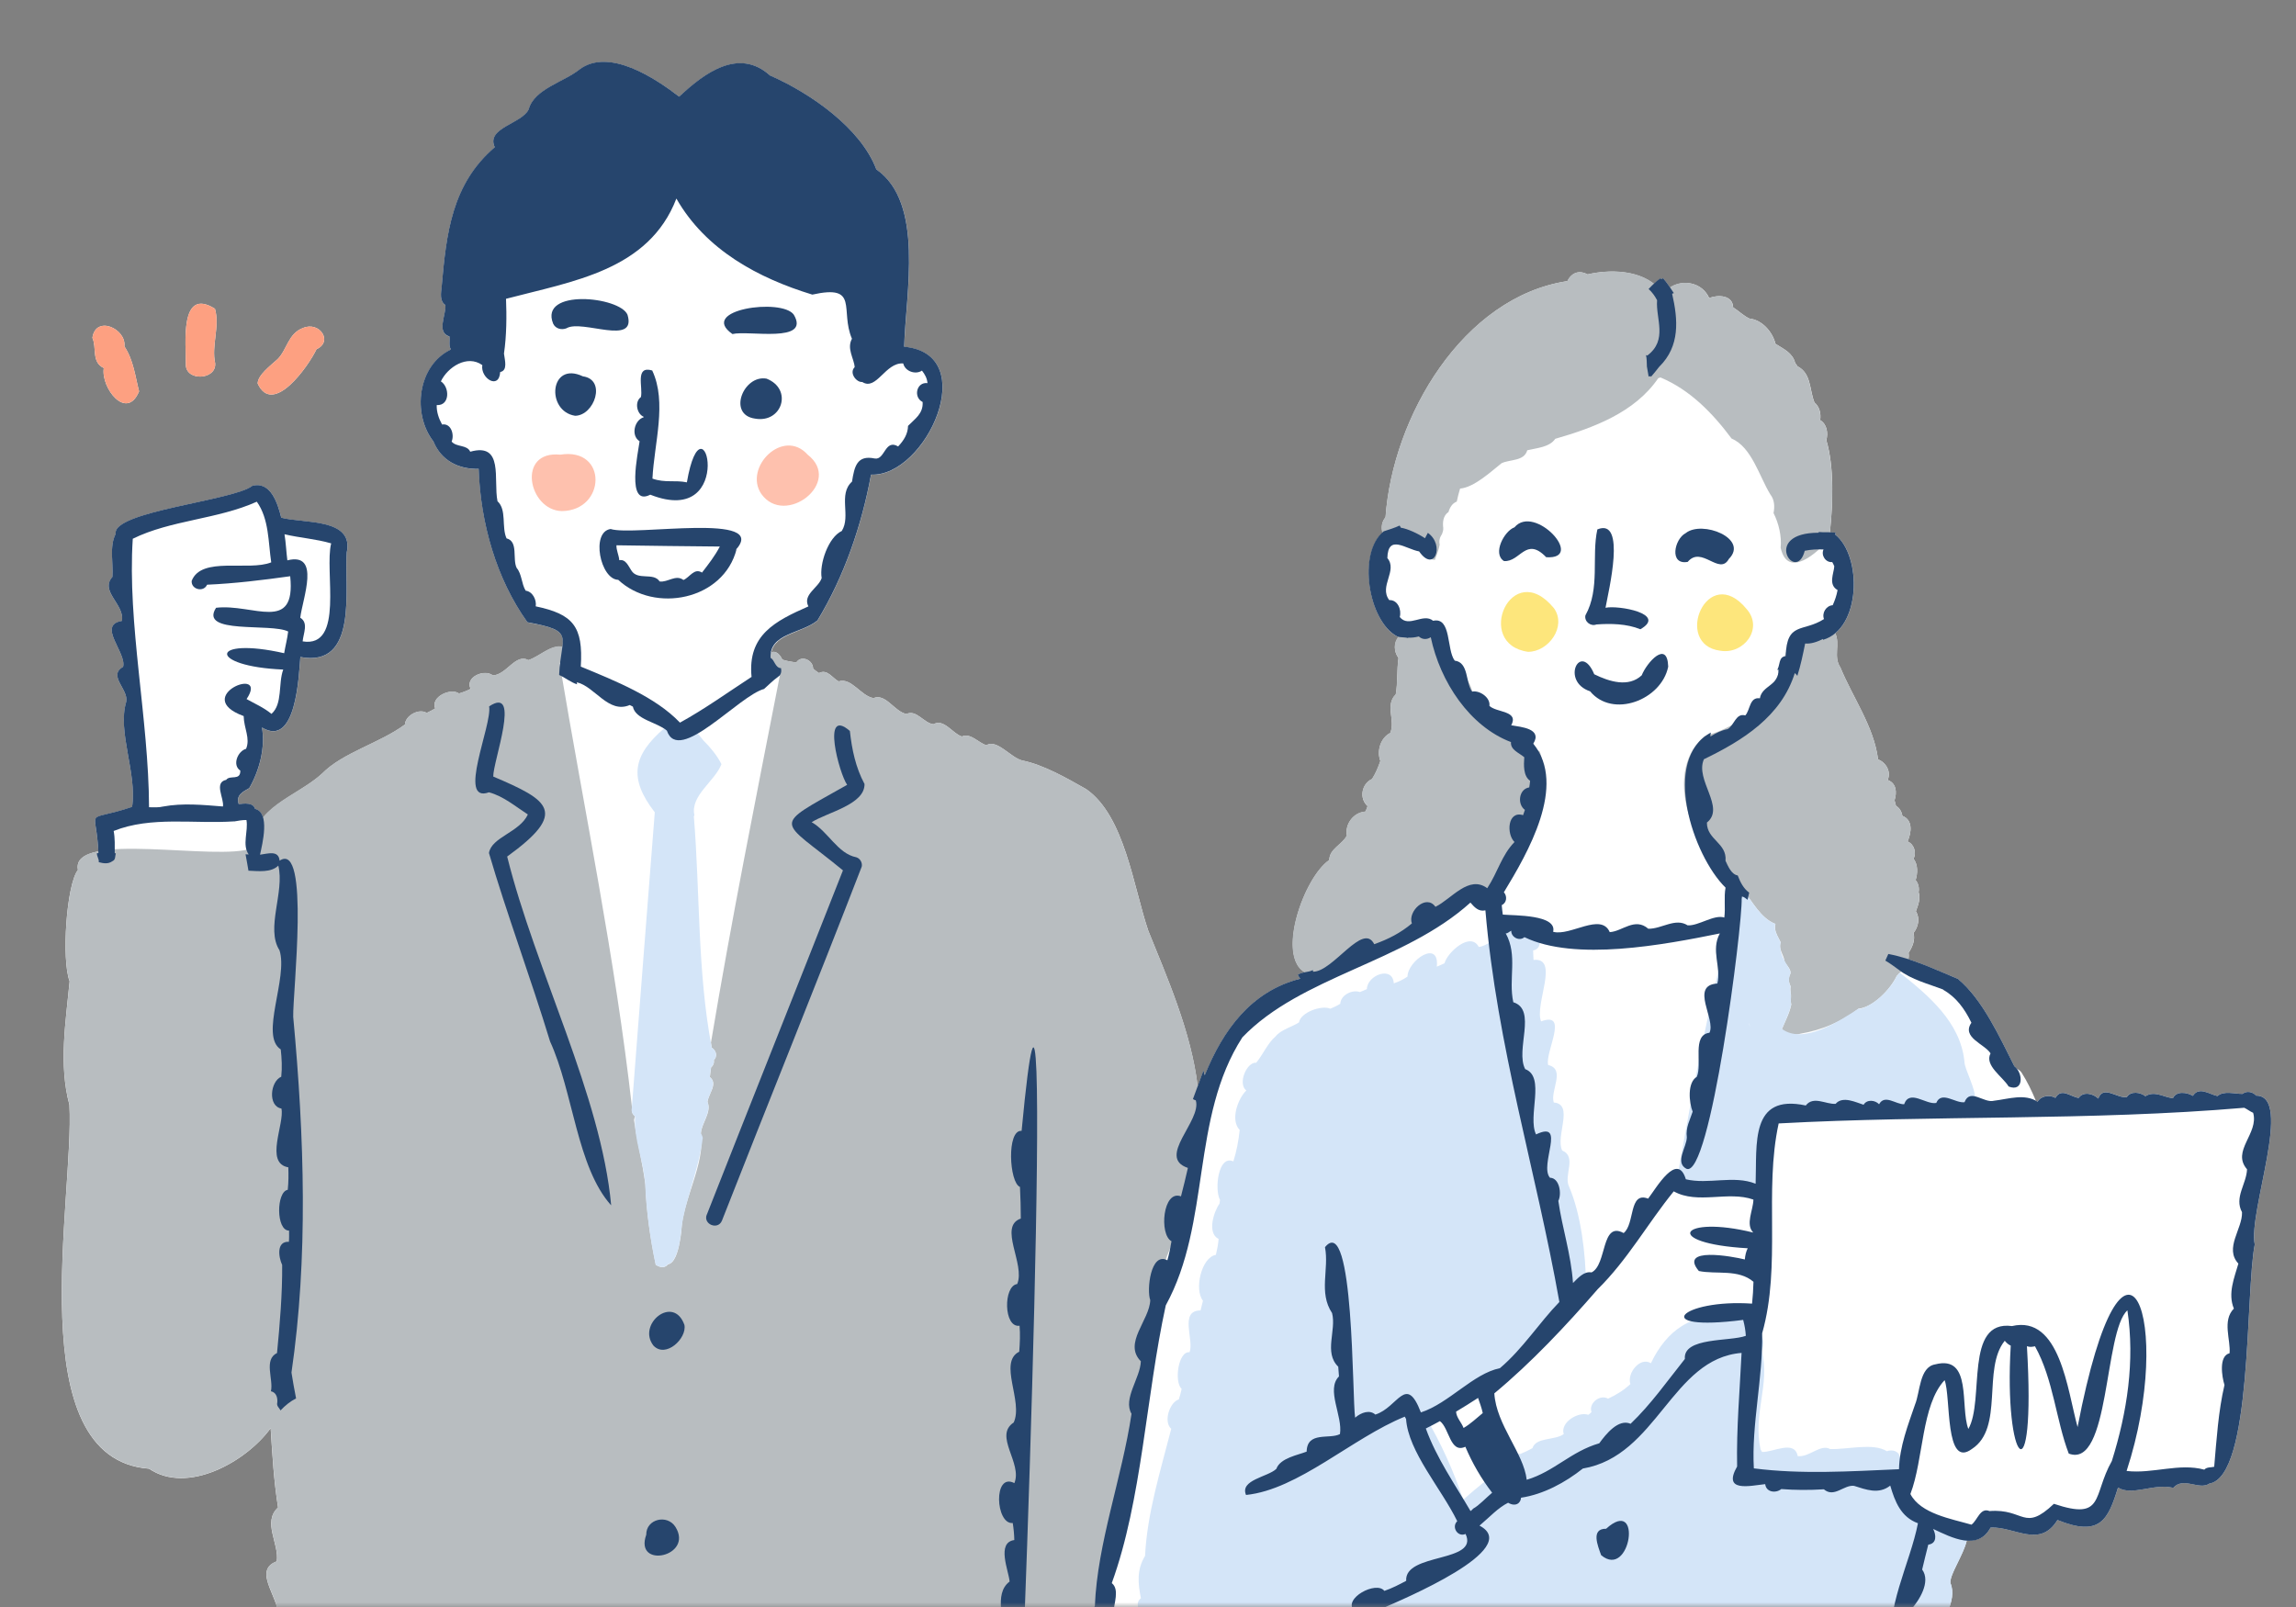 <svg width="240" height="168" viewBox="0 0 240 168" fill="none" xmlns="http://www.w3.org/2000/svg">
<rect x="0" y="0" width="240" height="168" fill="#808080" stroke="none"/>
<mask id="mask0_639_22501" style="mask-type:alpha" maskUnits="userSpaceOnUse" x="0" y="0" width="240" height="168">
<rect width="239.077" height="168" fill="#D9D9D9"/>
</mask>
<g mask="url(#mask0_639_22501)">
<path d="M235.832 114.538C235.499 114.138 234.829 113.998 234.412 114.355C233.61 114.362 232.439 113.994 231.794 114.58C230.992 114.429 229.856 113.528 229.218 114.562C228.619 114.187 227.48 114.019 227.133 114.811C226.113 114.685 225.212 113.994 224.255 114.597C223.722 114.173 222.731 114.029 222.317 114.681C221.346 114.874 219.836 113.367 219.331 114.846C218.812 114.317 217.754 114.064 217.28 114.776C216.387 114.639 215.486 113.679 214.852 114.769C214.28 114.432 213.355 114.527 212.991 115.172C212.931 115.133 212.868 115.112 212.808 115.077C212.388 114.068 211.914 113.08 211.329 112.158C211.21 111.969 211.028 111.835 210.828 111.741C210.747 111.636 210.66 111.537 210.555 111.457C209.058 108.492 207.235 104.465 204.659 102.337C202.952 101.629 201.235 100.847 199.483 100.283C199.528 100.066 199.542 99.845 199.504 99.614V99.607C199.9 99.007 200.219 98.268 200.019 97.539C200.019 97.539 200.019 97.535 200.019 97.532C200.524 96.901 200.72 95.986 200.268 95.275C200.268 95.275 200.268 95.271 200.268 95.268C200.503 94.626 200.776 93.946 200.552 93.263C200.632 92.832 200.527 92.355 200.24 92.012C200.24 92.012 200.24 92.008 200.24 92.005C200.454 91.283 200.499 90.42 200.026 89.782V89.779C200.334 89.131 200.092 88.261 199.399 87.971C199.399 87.971 199.399 87.967 199.399 87.963C199.784 87.087 200.005 85.731 198.848 85.293C198.806 84.9 198.557 84.448 198.186 84.248C198.133 84.052 198.088 83.856 198.032 83.663C198.032 83.656 198.039 83.645 198.042 83.638C198.042 83.638 198.042 83.635 198.042 83.632C198.291 82.836 198.235 81.876 197.32 81.546C197.32 81.543 197.32 81.539 197.317 81.535C197.317 81.535 197.317 81.532 197.317 81.528C197.709 80.659 197.117 79.699 196.325 79.398C196.318 79.383 196.314 79.37 196.307 79.356C195.866 75.935 193.672 72.938 192.371 69.77C191.611 68.669 192.375 67.32 191.838 66.209C194.534 63.972 194.32 57.867 191.842 55.887C191.86 55.827 191.877 55.768 191.895 55.697C191.691 55.662 191.481 55.666 191.274 55.662C191.611 52.589 191.726 48.751 190.91 46.028C190.91 46.028 190.91 46.024 190.91 46.02C191.106 45.27 190.987 44.366 190.265 43.921C190.265 43.921 190.265 43.918 190.265 43.914C190.366 43.241 190.198 42.516 189.658 42.071C189.655 42.056 189.651 42.042 189.648 42.028C189.133 40.714 189.336 39.035 187.899 38.299C187.818 38.18 187.734 38.061 187.65 37.945C187.373 36.873 186.437 36.484 185.593 35.947C185.281 34.682 184.187 33.441 182.873 33.305C182.239 33.014 181.758 32.506 181.173 32.141C181.173 32.138 181.173 32.134 181.173 32.131C181.173 32.131 181.17 32.131 181.166 32.127C181.11 30.823 179.564 30.806 178.66 31.16C177.928 29.505 175.898 29.172 174.57 30.063C174.346 29.726 174.111 29.397 173.837 29.095C173.778 29.13 173.725 29.172 173.69 29.215C173.648 29.172 173.603 29.137 173.571 29.095C173.333 29.278 173.129 29.498 172.912 29.702C171.125 28.268 168.3 28.145 165.951 28.689C164.942 28.149 164.195 28.65 163.838 29.393C152.903 31.055 145.584 43.56 144.834 54.075C144.417 54.572 144.379 55.168 144.522 55.691C141.922 58.028 143.078 64.975 146.054 66.549V66.542C146.103 66.563 146.163 66.556 146.215 66.57C145.686 67.159 145.669 68.094 146.187 68.792C146.187 68.792 146.187 68.795 146.187 68.799C146.005 70.04 146.117 71.375 145.903 72.598C144.743 73.734 145.893 75.314 145.325 76.636C144.309 77.151 143.895 78.511 144.291 79.555C144.291 79.555 144.291 79.555 144.291 79.559C144.291 79.559 144.291 79.559 144.291 79.562C144.067 80.218 143.8 80.863 143.422 81.448C142.335 81.939 142.048 83.474 142.956 84.273C142.956 84.273 142.956 84.276 142.956 84.28C142.903 84.487 142.819 84.676 142.714 84.858C141.484 84.935 140.569 86.18 140.793 87.347V87.354C140.303 88.317 138.978 88.724 138.95 89.919C136.303 91.731 133.422 99.922 136.405 101.65C136.139 101.699 135.879 101.755 135.659 101.92C135.736 102.057 135.823 102.197 135.925 102.323C130.78 103.63 127.843 107.7 125.943 112.407C125.901 112.242 125.855 112.081 125.806 111.909C125.61 112.473 125.4 113.027 125.189 113.584C124.524 107.871 121.937 102.05 120.03 97.304C118.471 92.716 117.566 85.31 113.553 82.51C111.51 81.346 109.042 79.941 106.855 79.506C105.674 79.229 104.195 77.231 103.119 77.912C102.285 77.687 101.475 76.587 100.543 77C99.586 76.706 98.657 75.09 97.582 75.717C96.583 75.623 95.783 74.14 94.757 74.648C93.491 74.407 92.587 72.451 91.304 72.987C89.993 72.77 88.991 70.8 87.663 71.238C87.007 70.895 86.468 69.903 85.612 70.369C85.398 70.232 85.181 70.075 84.992 69.903C85.009 69.023 83.762 68.438 83.236 69.265C82.745 69.195 82.255 69.118 81.781 68.963C81.424 68.21 80.982 68.052 80.625 68.199C81.007 66.237 83.937 66.146 85.458 64.873C88.23 60.303 90.081 54.958 91.055 49.634C96.821 49.879 102.646 36.999 94.518 36.259C94.676 30.711 96.646 21.213 91.616 17.729C89.993 13.418 84.75 9.762 80.499 7.901C77.236 4.964 73.636 7.638 71 10.116C68.547 8.227 63.672 4.964 60.591 7.267C58.968 8.581 55.849 9.307 55.27 11.434C54.605 12.945 50.763 13.372 51.724 15.405C47.23 19.247 46.662 24.392 46.172 30C46.102 30.627 45.937 31.507 46.568 31.91C46.645 32.944 45.593 34.777 46.988 35.19C47.051 35.642 46.883 36.144 47.143 36.55C43.645 38.212 43.063 43.29 45.327 46.185C46.13 48.134 47.914 49.08 50.045 49.028C50.23 54.692 51.899 60.538 55.141 65.063C58.628 65.697 58.979 66.121 58.793 67.639C57.601 67.362 56.353 68.669 55.228 69.016C53.889 68.291 52.985 70.52 51.527 70.618C50.619 69.906 48.587 70.797 49.193 72.013C49.193 72.013 49.193 72.016 49.193 72.02C48.804 72.227 48.401 72.381 47.98 72.503C47.1 71.887 44.998 72.857 45.492 74.063C45.492 74.063 45.492 74.067 45.492 74.07C45.211 74.238 44.907 74.396 44.605 74.536C43.795 74.028 42.365 74.813 42.33 75.749C39.702 77.698 35.822 78.679 33.666 80.88C31.809 82.58 29.043 83.603 27.498 85.503C27.368 85.037 27.126 84.679 26.667 84.571C26.481 83.891 25.531 83.993 24.964 84.077C24.624 83.137 25.43 82.755 26.057 82.405C27.109 80.593 27.757 78.171 27.386 76.061C30.957 78.223 31.234 70.705 31.402 68.694C37.483 69.847 35.99 61.54 36.249 57.776C37.041 54.141 31.732 54.748 29.404 54.131C29.05 52.68 28.314 50.282 26.383 50.798C24.445 52.35 11.701 53.465 12.097 55.817C11.421 57.131 11.855 58.862 11.754 60.32C10.404 61.838 13.054 63.202 12.753 64.919C10.11 65.353 13.261 68.242 12.872 69.724C11.232 70.653 13.482 72.086 13.198 73.383C12.251 76.492 14.34 80.842 13.815 84.361C8.701 86.078 10.04 84.199 10.285 89.004C8.817 89.292 7.933 89.863 8.147 90.943C8.147 90.943 8.147 90.943 8.147 90.946C8.147 90.946 8.147 90.946 8.147 90.95C6.952 92.443 6.412 100.315 7.278 102.593C6.871 106.855 6.121 111.271 7.253 115.501C7.253 115.501 7.253 115.505 7.253 115.508C7.797 125.213 1.951 152.527 15.581 153.544C19.598 156.274 25.749 152.814 28.29 149.306C28.472 152.163 28.616 154.763 29.064 157.599C27.396 159.127 29.212 161.412 28.928 163.231C26.159 164.247 29.657 167.437 29.04 169.533V169.54C25.581 170.833 30.091 175.088 28.756 177.755C26.93 177.811 27.07 180.433 28.006 181.372C28.006 181.372 28.006 181.376 28.006 181.379C27.999 181.569 27.999 181.758 27.988 181.947C26.741 182.487 26.947 184.523 27.687 185.364C28.3 187.45 25.602 190.11 27.463 191.659C27.533 192.245 27.564 192.83 27.564 193.415H124.11C124.772 188.2 124.657 182.739 125.34 177.541C125.508 177.51 125.673 177.482 125.841 177.447C126.262 177.678 126.753 177.766 127.215 177.573C127.745 177.766 128.165 178.218 128.74 178.263C130.233 179.963 133.955 177.664 135.171 176.318C135.904 176.343 136.756 175.758 136.98 175.106C137.082 175.067 137.187 175.014 137.288 174.986C137.786 175.898 139.104 175.323 139.185 174.408C139.857 173.84 140.492 173.357 141.372 173.066C141.435 173.087 141.494 173.083 141.554 173.094C141.561 173.251 141.575 173.416 141.557 173.546C139.402 174.485 142.444 177.016 141.764 178.772C140.926 180.026 140.134 183.43 140.565 185.024C139.991 185.382 139.829 186.062 139.7 186.745H140.173C139.998 187.597 139.822 188.445 139.647 189.297C139.553 189.763 139.454 190.229 139.36 190.692C139.265 191.154 139.132 191.624 139.114 192.097C139.093 192.577 139.248 193.131 139.616 193.457C140.155 193.934 140.769 193.885 141.428 193.755L143.113 193.422H204.092C203.012 190.878 204.575 187.636 202.388 185.638C202.311 183.78 203.52 181.52 202.381 179.757C202.374 179.017 202.795 178.039 202.227 177.405C202.245 177.303 202.262 177.205 202.28 177.103C202.728 176.564 202.742 175.712 202.255 175.207C202.262 174.044 203.601 172.551 202.798 171.496C202.767 169.477 204.68 167.409 203.874 165.495C203.776 164.626 205.21 162.628 205.588 161.044C206.573 161.118 207.477 160.823 208.084 159.688C210.635 159.593 213.225 161.899 215.069 158.902C219.513 160.701 220.354 158.902 221.399 155.51C222.878 156.432 225.117 155.044 227.175 155.538C228.223 154.343 229.891 155.825 230.946 155.096C235.471 154.353 234.7 135.059 235.692 130.099C234.987 126.696 239.757 114.52 235.835 114.538H235.832Z" fill="white"/>
<path d="M10.849 38.477C10.526 40.566 13.242 44.036 14.536 40.913C14.133 39.336 13.954 37.64 13.001 36.21C13.225 34.37 10.007 32.904 9.66 35.319C10.13 36.353 9.538 37.874 10.849 38.474V38.477Z" fill="white"/>
<path d="M22.49 37.969C22.08 36.125 23.002 34.12 22.469 32.277C18.719 29.936 19.458 36.034 19.427 38.112C19.416 39.893 22.641 39.728 22.49 37.972V37.969Z" fill="white"/>
<path d="M33.087 36.506C34.836 35.721 33.424 33.562 31.685 34.284C30.119 34.862 30.024 36.531 29.025 37.54C28.31 38.199 26.95 39.191 26.933 40.092C28.534 43.562 32.246 38.269 33.087 36.506Z" fill="white"/>
<path d="M173.574 39.46C176.658 40.761 178.999 43.161 181.004 45.85C183.1 46.726 183.899 49.81 185.052 51.689C185.494 52.243 185.518 52.972 185.388 53.638C185.935 54.714 186.251 56.066 186.128 57.279C186.135 57.286 186.135 57.286 186.135 57.286C186.882 60.581 190.022 57.759 191.2 56.329C191.592 53.168 191.774 48.938 190.898 46.022C190.898 46.022 190.898 46.018 190.898 46.014C191.094 45.264 190.975 44.36 190.253 43.915C190.253 43.915 190.253 43.911 190.253 43.908C190.355 43.235 190.187 42.51 189.647 42.064C189.643 42.05 189.64 42.036 189.636 42.022C189.121 40.708 189.324 39.029 187.887 38.293C187.807 38.174 187.723 38.055 187.639 37.939C187.362 36.867 186.426 36.478 185.581 35.941C185.269 34.676 184.176 33.435 182.861 33.299C182.227 33.008 181.747 32.5 181.162 32.135C181.162 32.132 181.162 32.128 181.162 32.125C181.162 32.125 181.158 32.125 181.155 32.121C181.099 30.817 179.553 30.8 178.649 31.154C177.772 29.17 175.021 29.061 173.861 30.712C172.298 28.311 168.761 28.027 165.94 28.679C164.93 28.14 164.184 28.641 163.826 29.384C152.891 31.045 145.573 43.55 144.823 54.065C143.523 55.625 145.654 58.212 146.926 56.133C146.926 56.13 146.929 56.126 146.933 56.123C147.49 56.371 148.16 56.732 148.769 56.638C148.769 56.638 148.769 56.638 148.773 56.638C148.773 56.641 148.773 56.645 148.773 56.648C148.608 57.528 148.952 58.471 149.989 58.53C150.028 58.425 150.056 58.313 150.108 58.212V58.194L150.115 58.176C150.122 58.169 150.122 58.159 150.122 58.152C150.129 58.145 150.129 58.134 150.14 58.134V58.127C150.291 57.731 150.417 57.339 150.49 56.925C150.392 56.536 150.518 56.133 150.743 55.811C150.809 55.607 150.893 55.397 150.855 55.173C150.855 55.194 150.858 55.218 150.862 55.236C150.862 55.236 150.865 55.243 150.869 55.246C150.781 54.619 150.837 53.907 151.412 53.525C151.538 53.073 151.812 52.604 152.274 52.439C152.372 51.969 152.481 51.549 152.621 51.079C154.086 50.949 155.8 49.344 156.957 48.426C157.844 48.005 159.316 48.236 159.645 47.073C160.63 46.831 161.965 46.764 162.572 45.874C166.571 44.718 170.882 43.13 173.335 39.537C173.419 39.513 173.496 39.485 173.566 39.46H173.574Z" fill="#B8BDC0"/>
<path d="M156.51 75.719C155.746 74.853 154.828 74.058 154.004 73.237V73.231C154.057 71.955 153.24 70.332 151.954 69.992C151.576 69.515 151.032 69.179 150.885 68.573C151.449 66.883 149.9 64.766 148.183 66.031C147.924 65.972 147.65 65.961 147.384 66.014C147.401 66.007 147.426 65.996 147.454 65.996C147.429 65.996 147.408 66 147.384 66.003C147.387 66.003 147.391 66 147.394 66C145.803 66.109 145.4 67.721 146.178 68.769C146.178 68.769 146.178 68.772 146.178 68.776C145.996 70.016 146.108 71.352 145.894 72.575C144.734 73.711 145.884 75.291 145.316 76.613C144.299 77.128 143.886 78.488 144.282 79.532C144.282 79.532 144.282 79.532 144.282 79.536C144.282 79.536 144.282 79.536 144.282 79.539C144.058 80.195 143.791 80.84 143.413 81.425C142.326 81.916 142.039 83.451 142.947 84.25C142.947 84.25 142.947 84.253 142.947 84.257C142.894 84.464 142.81 84.653 142.705 84.835C141.475 84.912 140.56 86.156 140.784 87.324V87.331C140.293 88.294 138.969 88.701 138.94 89.896C135.811 92.038 132.32 103.141 138.632 101.872C144.734 98.462 151.236 95.48 157.387 92.504C159.703 88.543 162.465 83.363 160.969 78.603C159.633 77.468 157.997 76.665 156.507 75.709L156.51 75.719Z" fill="#B8BDC0"/>
<path d="M200.557 93.266C200.637 92.834 200.532 92.358 200.245 92.014C200.245 92.014 200.245 92.011 200.245 92.007C200.459 91.285 200.504 90.423 200.031 89.785V89.782C200.339 89.133 200.098 88.264 199.404 87.973C199.404 87.973 199.404 87.97 199.404 87.966C199.789 87.09 200.01 85.734 198.853 85.295C198.811 84.903 198.562 84.451 198.191 84.251C198.138 84.055 198.093 83.858 198.037 83.666C198.037 83.659 198.044 83.648 198.047 83.641C198.047 83.641 198.047 83.638 198.047 83.634C198.296 82.838 198.237 81.878 197.325 81.549C197.325 81.545 197.325 81.542 197.322 81.538C197.322 81.538 197.322 81.535 197.322 81.531C197.714 80.662 197.122 79.702 196.33 79.4C196.323 79.386 196.319 79.372 196.312 79.358C195.871 75.937 193.677 72.941 192.376 69.772C191.612 68.661 192.397 67.298 191.833 66.183C191.16 65.044 188.98 65.205 188.542 66.278C186.733 66.415 186.698 68.665 186.071 70.067C184.648 73.498 181.837 75.976 178.192 76.947C173.38 80.988 177.432 90.048 182.111 92.87C182.111 92.87 182.118 92.873 182.121 92.876C182.121 92.88 182.125 92.887 182.125 92.891C182.132 92.912 182.139 92.936 182.146 92.957C183.151 94.194 184.021 95.964 185.528 96.564C185.528 96.564 185.53 96.566 185.535 96.571C185.552 96.578 185.57 96.578 185.587 96.588C185.587 96.588 185.587 96.592 185.587 96.595C185.577 96.616 185.58 96.637 185.577 96.658C185.5 96.946 185.563 97.251 185.657 97.524C185.668 97.531 185.668 97.541 185.675 97.549C185.787 97.882 185.994 98.19 186.141 98.512C186.141 98.512 186.141 98.512 186.141 98.516C186.141 98.516 186.141 98.516 186.141 98.519C185.854 99.199 186.474 99.827 186.534 100.482C186.586 100.619 186.667 100.731 186.758 100.854C186.996 101.18 187.333 101.579 187.066 101.982C187.066 101.982 187.066 101.986 187.066 101.989C186.993 102.182 186.982 102.399 187.003 102.603C187.031 102.785 187.084 102.953 187.175 103.111C187.175 103.111 187.175 103.114 187.175 103.118C187.168 103.146 187.165 103.177 187.165 103.205C187.133 103.398 187.158 103.598 187.182 103.791C187.266 104.148 187.147 104.516 187.224 104.902C187.217 104.895 187.217 104.877 187.21 104.867C187.217 104.916 187.235 104.961 187.242 105.01C187.242 105.01 187.242 105.01 187.242 105.014C187.066 105.922 186.614 106.731 186.267 107.579H186.264C186.264 107.579 186.264 107.583 186.267 107.586C186.737 108.245 187.522 108.249 188.23 108.06C190.386 107.699 192.534 106.808 194.258 105.456C194.258 105.456 194.265 105.452 194.265 105.449C195.822 105.298 197.627 103.391 198.261 102.031C198.261 102.031 198.265 102.028 198.268 102.024C198.363 101.951 198.436 101.842 198.51 101.754C198.517 101.754 198.541 101.726 198.552 101.73C198.566 101.716 198.584 101.705 198.591 101.691C198.591 101.691 198.594 101.691 198.594 101.688H198.601C199.204 101.176 199.635 100.426 199.498 99.62V99.613C199.894 99.013 200.213 98.274 200.014 97.545C200.014 97.545 200.014 97.541 200.014 97.538C200.518 96.907 200.714 95.992 200.262 95.281C200.262 95.281 200.262 95.277 200.262 95.274C200.497 94.632 200.771 93.953 200.546 93.269L200.557 93.266Z" fill="#B8BDC0"/>
<path d="M120.025 97.293C118.465 92.705 117.561 85.299 113.548 82.499C111.504 81.335 109.037 79.93 106.85 79.495C105.669 79.218 104.19 77.22 103.114 77.9C102.28 77.676 101.47 76.575 100.538 76.989C99.581 76.695 98.652 75.079 97.576 75.706C96.577 75.612 95.778 74.129 94.751 74.637C93.482 74.395 92.582 72.439 91.299 72.976C89.988 72.758 88.986 70.789 87.657 71.227C87.002 70.883 86.462 69.891 85.607 70.358C85.393 70.221 85.176 70.063 84.987 69.891C85.004 69.012 83.756 68.426 83.231 69.254C82.74 69.183 82.249 69.106 81.776 68.952C80.605 66.471 78.492 70.396 81.51 70.648C81.51 70.648 81.51 70.652 81.506 70.656C81.506 70.656 81.506 70.656 81.51 70.656C79.018 83.41 76.452 96.189 74.314 109.02C74.314 109.017 74.314 109.01 74.314 109.006C74.335 109.178 74.377 109.35 74.398 109.518C74.398 109.518 74.409 109.525 74.409 109.532C74.465 109.567 74.507 109.609 74.556 109.647C74.563 109.647 74.563 109.654 74.573 109.665C74.581 109.665 74.581 109.672 74.581 109.672C74.629 109.721 74.675 109.777 74.71 109.837C74.717 109.837 74.717 109.844 74.728 109.854V109.865C74.728 109.865 74.735 109.882 74.745 109.889C74.745 109.896 74.752 109.907 74.752 109.914C74.752 109.931 74.763 109.945 74.77 109.959C74.77 109.959 74.77 109.956 74.77 109.952C74.777 109.963 74.78 109.97 74.784 109.98C74.784 109.98 74.784 109.977 74.784 109.973C74.787 109.98 74.791 109.987 74.794 109.998C74.794 109.998 74.794 109.994 74.794 109.991V110.008H74.798C74.798 110.026 74.808 110.036 74.815 110.051C74.815 110.051 74.815 110.05 74.815 110.047C74.815 110.047 74.822 110.061 74.822 110.065C74.826 110.086 74.829 110.103 74.833 110.121C74.861 110.18 74.857 110.257 74.854 110.327C74.836 110.412 74.819 110.503 74.794 110.587C74.794 110.587 74.794 110.583 74.794 110.58C74.794 110.587 74.787 110.597 74.784 110.604L74.777 110.611C74.742 110.692 74.675 110.765 74.612 110.836C74.623 110.825 74.629 110.818 74.636 110.811C74.626 110.822 74.626 110.832 74.615 110.843C74.675 111.123 74.542 111.428 74.332 111.586C74.275 111.922 74.244 112.269 74.202 112.602C74.244 112.644 74.297 112.679 74.332 112.721V112.728C74.339 112.728 74.349 112.735 74.349 112.746C74.384 112.781 74.409 112.823 74.437 112.865C74.454 112.872 74.454 112.882 74.454 112.889C74.479 112.925 74.496 112.96 74.507 113.002C74.517 113.002 74.514 113.012 74.507 113.019C74.612 113.286 74.538 113.559 74.454 113.829C74.423 113.916 74.381 114.008 74.342 114.095C74.202 114.453 74.016 114.8 73.953 115.182C74.426 116.272 73.336 117.386 73.263 118.48C73.732 121.746 71.338 125.398 71.216 128.76C71.17 129.135 71.121 129.517 71.04 129.881C70.851 130.961 70.48 132.079 69.817 132.18H69.81C69.807 132.191 69.8 132.198 69.793 132.208C69.793 132.212 69.786 132.215 69.786 132.219C69.786 132.219 69.789 132.212 69.793 132.208C69.744 132.268 69.688 132.328 69.621 132.363C69.621 132.37 69.621 132.37 69.614 132.37C69.614 132.377 69.614 132.387 69.614 132.387V132.37H69.607C69.274 132.576 68.906 132.44 68.556 132.24C67.988 129.601 67.55 126.481 67.462 123.835C67.161 121.575 66.607 119.331 66.274 117.102C66.274 117.085 66.27 117.067 66.281 117.053C66.281 117.032 66.288 117.011 66.295 116.99C66.295 116.99 66.288 117.022 66.284 117.036C66.284 117.018 66.291 117.004 66.295 116.99C66.295 116.99 66.295 116.99 66.295 116.987C66.295 116.987 66.295 116.987 66.295 116.99C66.295 116.98 66.298 116.969 66.305 116.955C66.305 116.955 66.305 116.948 66.309 116.948C66.309 116.948 66.309 116.941 66.309 116.938C66.309 116.924 66.302 116.917 66.316 116.903C66.316 116.896 66.323 116.878 66.323 116.868C66.323 116.868 66.323 116.864 66.326 116.861C66.351 116.815 66.362 116.762 66.393 116.724C66.382 116.717 66.376 116.703 66.365 116.692C66.376 116.699 66.386 116.71 66.397 116.717C66.298 116.64 66.204 116.549 66.144 116.44C66.144 116.443 66.148 116.447 66.151 116.45C65.993 116.195 66.043 115.9 66.067 115.62C66.067 115.662 66.06 115.704 66.057 115.749C64.315 100.198 61.076 84.745 58.489 69.289V69.282C59.397 69.453 59.797 68.227 59.127 67.722C57.838 67.067 56.457 68.619 55.227 68.998C53.888 68.272 52.983 70.501 51.525 70.6C50.617 69.888 48.585 70.778 49.191 71.994C49.191 71.994 49.191 71.998 49.191 72.001C48.802 72.208 48.399 72.362 47.978 72.485C47.099 71.868 44.996 72.839 45.49 74.045C45.49 74.045 45.49 74.048 45.49 74.052C45.209 74.22 44.905 74.378 44.603 74.518C43.794 74.01 42.364 74.795 42.328 75.731C39.7 77.679 35.82 78.661 33.664 80.862C30.983 83.315 26.343 84.314 26.346 88.664C22.855 90.108 7.325 86.743 8.152 90.928C8.152 90.928 8.152 90.928 8.152 90.931C8.152 90.931 8.152 90.931 8.152 90.935C6.957 92.428 6.417 100.3 7.283 102.578C6.877 106.84 6.126 111.256 7.259 115.487C7.259 115.487 7.259 115.49 7.259 115.494C7.802 125.199 1.956 152.512 15.586 153.529C19.603 156.259 25.754 152.8 28.295 149.291C28.477 152.148 28.621 154.748 29.07 157.584C27.401 159.112 29.217 161.397 28.933 163.216C26.164 164.233 29.662 167.422 29.045 169.518V169.525C25.586 170.818 30.096 175.073 28.761 177.74C26.935 177.797 27.075 180.418 28.011 181.357C28.011 181.357 28.011 181.361 28.011 181.365C28.004 181.554 28.004 181.743 27.994 181.932C26.746 182.472 26.953 184.508 27.692 185.35C28.305 187.435 25.607 190.095 27.468 191.644C27.538 192.23 27.569 192.815 27.569 193.4H124.115C124.795 188.048 124.644 182.437 125.391 177.117C125.24 176.969 125.117 176.794 125.03 176.608C124.728 176.531 124.515 176.398 124.35 176.23C124.35 176.23 124.346 176.23 124.343 176.23C124.343 176.23 124.343 176.233 124.343 176.237C124.227 176.163 124.182 176.016 124.073 175.932C124.084 175.939 124.094 175.942 124.101 175.949C123.915 175.827 123.716 175.708 123.533 175.571C108.788 178.95 120.155 149.091 119.52 141.98C119.52 141.98 119.52 141.977 119.52 141.973C119.825 140.112 120.284 138.289 120.891 136.481C121.448 136.06 121.718 134.977 121.104 134.466C121.104 134.466 121.104 134.462 121.104 134.459C121.406 132.987 121.809 131.662 122.412 130.249H122.422C122.987 129.888 123.148 128.903 122.552 128.493C122.552 128.493 122.552 128.49 122.552 128.486C122.485 126.446 124.55 124.491 124.154 122.605C127.564 114.509 122.972 104.611 120.028 97.289L120.025 97.293ZM69.66 132.331C69.67 132.324 69.688 132.307 69.698 132.296C69.719 132.268 69.751 132.25 69.772 132.222C69.74 132.264 69.698 132.3 69.66 132.331ZM74.615 111.039C74.615 111.039 74.615 111.039 74.615 111.035C74.615 111.035 74.615 111.035 74.615 111.039Z" fill="#B8BDC0"/>
<path d="M73.558 77.448C73.102 76.887 72.275 75.762 71.56 75.888C70.989 75.345 69.92 75.404 69.468 76.095C69.468 76.102 69.461 76.105 69.461 76.112C66.152 78.951 65.672 81.345 68.444 84.92C67.656 95.074 66.849 105.224 66.078 115.378C66.089 115.234 66.103 115.087 66.113 114.943C66.092 115.325 66.04 115.704 66.026 116.082C66.026 116.058 66.026 116.033 66.026 116.009C66.008 116.282 66.162 116.559 66.387 116.717V116.727C66.208 119.016 67.302 121.459 67.445 123.831C67.543 126.488 67.968 129.587 68.539 132.233C68.854 132.404 69.261 132.58 69.59 132.362C69.594 132.362 69.604 132.362 69.608 132.362C69.608 132.362 69.608 132.362 69.608 132.355C69.65 132.338 69.681 132.299 69.709 132.268C69.737 132.236 69.779 132.208 69.797 132.173H69.808V132.166H69.815C69.815 132.166 69.815 132.163 69.815 132.159C69.885 132.138 69.958 132.131 70.021 132.093C70.147 132.033 70.249 131.921 70.34 131.816C71.171 130.547 71.118 128.868 71.385 127.417C71.96 124.655 73.151 121.722 73.453 118.967C73.47 119.061 73.491 119.152 73.491 119.251C73.491 118.981 73.425 118.721 73.256 118.476C73.256 118.476 73.256 118.476 73.256 118.472C73.319 117.568 74.07 116.608 74.062 115.718C74.062 115.718 74.062 115.721 74.062 115.725C74.034 115.542 74.034 115.357 73.947 115.174C73.947 115.174 73.947 115.178 73.947 115.181C73.947 115.181 73.947 115.178 73.947 115.174C74.062 114.358 75.04 113.282 74.196 112.598C74.234 112.251 74.262 111.908 74.329 111.561C74.336 111.554 74.343 111.547 74.35 111.547C74.385 111.515 74.416 111.484 74.445 111.449V111.442C74.445 111.442 74.445 111.442 74.451 111.442C74.546 111.326 74.602 111.189 74.62 111.042C74.63 110.969 74.62 110.898 74.609 110.828C74.672 110.765 74.739 110.692 74.774 110.604C74.802 110.562 74.812 110.502 74.826 110.457C74.886 110.275 74.834 110.068 74.746 109.9C74.746 109.903 74.753 109.907 74.757 109.914C74.746 109.882 74.732 109.861 74.714 109.84C74.679 109.78 74.634 109.728 74.585 109.675C74.571 109.661 74.546 109.637 74.525 109.623C74.532 109.626 74.532 109.637 74.539 109.64C74.497 109.602 74.451 109.567 74.406 109.535C74.406 109.535 74.403 109.535 74.399 109.532V109.525C74.399 109.525 74.399 109.528 74.399 109.532C74.378 109.363 74.346 109.209 74.311 109.03C74.343 109.181 74.364 109.325 74.388 109.468C72.885 101.54 73.186 93.395 72.527 85.334C72.552 85.299 72.569 85.264 72.587 85.229C72.128 83.178 74.718 81.692 75.412 79.891C74.991 79.011 74.199 78.075 73.561 77.444L73.558 77.448ZM66.387 116.724C66.387 116.724 66.397 116.724 66.401 116.731C66.397 116.738 66.394 116.741 66.39 116.748C66.39 116.741 66.39 116.734 66.387 116.724ZM66.257 117.418C66.25 117.372 66.257 117.33 66.257 117.284C66.257 117.33 66.264 117.372 66.257 117.418Z" fill="#D4E5F8"/>
<path d="M13.001 36.21C13.225 34.37 10.007 32.904 9.66 35.319C10.13 36.353 9.538 37.874 10.849 38.474C10.526 40.563 13.242 44.033 14.536 40.91C14.133 39.333 13.954 37.636 13.001 36.206V36.21Z" fill="#FDA081"/>
<path d="M22.469 32.277C18.719 29.936 19.458 36.034 19.427 38.112C19.416 39.893 22.641 39.728 22.49 37.972C22.08 36.129 23.002 34.124 22.469 32.28V32.277Z" fill="#FDA081"/>
<path d="M31.684 34.284C30.117 34.862 30.023 36.531 29.024 37.54C28.309 38.199 26.949 39.191 26.931 40.092C28.533 43.562 32.245 38.269 33.086 36.506C34.835 35.721 33.422 33.562 31.684 34.284Z" fill="#FDA081"/>
<path d="M58.568 47.531C53.973 47.075 55.228 53.342 58.722 53.43C63.359 53.384 63.541 46.735 58.568 47.531Z" fill="#FEC1AE"/>
<path d="M84.425 47.533C81.867 44.676 77.699 48.865 79.578 51.633C82.052 55.121 88.141 50.428 84.425 47.533Z" fill="#FEC1AE"/>
<path d="M205.331 110.9C204.903 106.863 201.577 104.059 198.598 101.693C198.577 101.721 198.542 101.749 198.51 101.763C198.479 101.812 198.44 101.861 198.398 101.907C198.44 101.861 198.479 101.812 198.517 101.763C198.437 101.865 198.352 101.963 198.258 102.054C197.592 103.452 195.941 105.075 194.444 105.471C194.486 105.471 194.529 105.45 194.571 105.447C194.469 105.482 194.367 105.471 194.262 105.454C192.201 106.779 188.528 109.225 186.261 107.567C186.629 106.729 187.028 105.906 187.235 105.009C187.158 104.76 187.203 104.434 187.207 104.209V104.216C187.207 104.171 187.196 104.115 187.196 104.069C187.196 104.094 187.203 104.122 187.203 104.146C187.21 103.81 187.081 103.449 187.165 103.112C186.93 102.709 186.962 102.163 187.158 101.753C187.161 101.588 187.109 101.451 187.042 101.321C187.109 101.451 187.161 101.591 187.161 101.753C187.161 101.528 187.07 101.353 186.969 101.174C186.979 101.188 186.983 101.206 186.993 101.223C186.52 100.456 185.917 99.471 186.127 98.517C185.854 97.932 185.398 97.322 185.56 96.646C185.567 96.628 185.567 96.604 185.577 96.586C184.042 96.032 183.148 94.189 182.132 92.952C180.474 92.727 180.278 95.223 181.76 95.605C181.49 95.85 181.284 96.141 181.203 96.492C181.196 96.478 181.192 96.464 181.185 96.45C181.185 96.45 181.185 96.453 181.185 96.457C181.136 96.341 181.08 96.229 181.021 96.12C178.676 104.493 177.018 113.596 175.476 122.263C172.125 125 180.656 123.882 182.279 124.52C186.047 123.896 182.721 115.103 188.886 116.564C194.504 116.017 200.638 117.251 206.056 116.151C207.36 114.959 205.296 111.973 205.334 110.904L205.331 110.9ZM182.657 93.719C182.608 93.667 182.549 93.625 182.503 93.572C182.549 93.628 182.608 93.67 182.657 93.719ZM182.798 106.95C182.798 106.95 182.798 106.94 182.798 106.933C182.847 107.062 182.885 107.199 182.952 107.322C182.875 107.21 182.819 107.083 182.798 106.95Z" fill="#D4E5F8"/>
<path d="M205.024 159.164C204.422 159.017 204.071 159.634 203.896 160.121C201.117 159.876 197.931 156.707 198.418 153.774C198.894 153.497 199.01 152.796 198.607 152.403C198.547 151.699 197.797 151.499 197.23 151.713C195.796 150.808 193.08 151.555 191.306 151.488C190.3 150.921 189.133 152.365 187.914 152.228C187.588 150.479 185.323 151.853 184.184 151.79C184.132 151.695 184.09 151.608 184.03 151.53C183.21 147.724 185.061 144.752 184.16 141.198C184.43 140.494 184.405 139.635 183.662 139.225C184.24 137.553 181.801 138.121 180.82 137.917C176.968 136.982 174.16 139.148 172.569 142.516C171.451 141.804 170.039 143.553 170.424 144.696C169.709 145.351 169.005 145.796 168.09 146.221C167.242 145.733 166.029 146.697 166.359 147.626C166.257 147.738 166.141 147.815 166.022 147.91C165.006 147.538 163.06 148.684 163.456 149.925C162.528 150.605 160.547 150.227 160.183 151.397C159.755 151.632 159.384 151.818 158.918 152C158.385 151.912 157.765 152.344 157.687 152.887C156.121 154.163 154.477 155.41 152.952 156.788C151.936 153.739 150.601 150.812 148.964 148.04C150.909 147.524 163.215 139.169 164.196 135.709C164.841 135.226 165.444 134.633 165.791 134.339C165.738 131.034 165.272 126.986 164.017 124.059C163.418 122.881 164.865 120.94 163.295 120.277C162.566 118.802 164.571 115.43 162.416 115.258C162.009 114.049 163.698 111.778 161.83 111.34C161.466 110.011 164.066 105.676 161.091 106.776C160.365 105.035 163.071 100.065 160.299 100.352C160.274 100.023 160.274 99.686 160.257 99.36C161.192 99.22 161.182 97.856 160.292 97.657C160.214 97.373 160.025 97.173 159.783 97.078C158.287 95.494 156.31 98.803 154.575 98.999C153.713 97.345 151.295 99.56 150.993 100.703C150.723 100.825 150.467 100.948 150.19 101.056C150.481 98.162 147.159 100.391 147.124 102.097C146.675 102.406 146.219 102.623 145.694 102.802C145.578 100.916 142.904 101.943 142.879 103.405C142.637 103.517 142.396 103.612 142.157 103.713C141.358 103.419 140.135 104.022 140.1 104.936C139.76 105.147 139.42 105.301 139.059 105.452C138.155 105.049 135.95 105.83 135.785 106.882C135.218 107.278 133.83 107.681 133.356 108.329C133.356 108.329 133.349 108.329 133.349 108.336C132.505 109.051 132.014 110.257 131.31 111.102C130.346 110.986 129.336 113.275 130.276 114.004C129.396 114.852 128.576 117.105 129.585 118.129C129.466 119.257 129.259 120.351 128.923 121.416C127.332 120.684 126.932 124.371 127.528 125.447C127.517 125.566 127.489 125.71 127.475 125.836C126.876 126.674 126.15 128.91 127.381 129.523C127.339 130.084 127.226 130.624 127.097 131.185C125.583 131.437 124.808 134.805 125.744 135.979C125.667 136.316 125.579 136.659 125.495 136.996C123.22 136.996 124.85 140.133 124.342 141.37C123.175 141.216 122.709 144.437 123.515 145.201C123.438 145.579 123.343 145.919 123.22 146.301C122.306 146.557 121.566 148.593 122.428 149.375C121.324 153.7 119.915 158.162 119.691 162.662C118.804 164.099 118.951 165.55 119.26 167.089C118.653 167.53 119.021 168.249 119.267 168.957C118.226 170.492 120.062 172.518 121.37 173.184C122.088 174.74 123.644 175.739 125.022 176.601C125.4 177.386 126.371 177.919 127.216 177.565C127.745 177.758 128.166 178.21 128.741 178.255C130.234 179.955 133.956 177.656 135.172 176.31C135.905 176.335 136.756 175.749 136.981 175.097C137.082 175.059 137.187 175.006 137.289 174.978C137.787 175.889 139.105 175.315 139.185 174.4C139.858 173.832 140.492 173.348 141.372 173.057C142.648 173.499 143.678 171.757 144.996 171.705C145.816 173.468 144.516 175.325 145.753 176.674C145.753 176.752 145.753 176.822 145.746 176.899C144.716 177.249 145.028 178.802 145.627 179.363C145.648 179.517 145.648 179.671 145.652 179.829C144.611 180.313 144.933 182.065 145.504 182.741C144.502 183.316 144.765 184.957 145.291 185.745C145.273 185.857 145.266 185.969 145.249 186.089C143.99 185.959 144.204 187.519 144.327 188.3C143.254 188.661 143.51 190.252 143.983 190.971C143.948 191.335 143.84 191.675 143.741 192.022C143.009 191.98 142.665 192.72 142.648 193.417H204.096C203.016 190.873 204.579 187.631 202.392 185.633C202.315 183.775 203.524 181.515 202.385 179.752C202.378 179.012 202.799 178.034 202.231 177.4C202.249 177.298 202.266 177.2 202.284 177.099C202.732 176.559 202.746 175.707 202.259 175.202C202.266 174.039 203.605 172.546 202.802 171.491C202.771 169.472 204.685 167.404 203.878 165.49C203.731 164.183 207.054 160.331 205.031 159.161L205.024 159.164Z" fill="#D4E5F8"/>
<path d="M159.729 68.142C161.853 68.153 163.802 65.503 162.431 63.579C157.994 58.195 154.016 67.354 159.729 68.142Z" fill="#FDE67C"/>
<path d="M179.849 68.032C182.281 68.428 184.346 65.726 182.597 63.7C178.486 58.636 174.795 67.429 179.849 68.032Z" fill="#FDE67C"/>
<path d="M59.229 34.31C60.856 33.367 66.586 36.224 65.594 32.908C64.806 30.991 56.341 30.143 57.817 33.83C58.066 34.373 58.704 34.528 59.229 34.314V34.31Z" fill="#26456D"/>
<path d="M76.563 34.922C78.242 34.512 84.754 35.925 82.977 32.9C81.729 31.127 72.907 32.371 76.563 34.922Z" fill="#26456D"/>
<path d="M66.857 46.125C66.707 47.313 65.424 53.023 67.975 51.715C77.158 55.339 73.52 40.458 71.799 50.426C70.541 50.166 69.525 50.503 68.2 50.036C68.379 46.367 69.749 42.066 68.175 38.73C66.339 38.187 67.229 40.507 66.994 41.513C66.314 42.003 66.556 43.262 67.278 43.57V43.623C66.304 43.924 65.925 45.55 66.857 46.129V46.125Z" fill="#26456D"/>
<path d="M63.83 55.303C61.734 55.597 62.747 60.574 64.622 60.616C68.421 64.166 75.655 62.74 76.998 57.395C76.938 57.455 76.92 57.49 76.85 57.549C80.664 53.477 66.185 56.088 63.83 55.303ZM75.242 57.136C74.726 58.124 74.102 58.923 73.38 59.859C72.564 59.344 72.105 60.35 71.442 60.633C70.633 60.024 69.798 60.907 68.954 60.788C68.298 59.796 66.662 60.728 65.992 59.635C65.708 59.232 65.424 58.422 64.734 58.566C64.692 58.04 64.408 57.497 64.439 57.006C68.043 57.072 71.638 57.094 75.242 57.136Z" fill="#26456D"/>
<path d="M57.49 108.858C59.922 114.136 60.297 122.029 63.886 126.011C62.835 114.522 55.997 101.515 53.014 89.546C59.449 84.891 57.388 83.665 51.56 81.183C51.518 79.648 54.532 71.59 51.129 73.847C51.465 75.785 47.736 84.046 51.111 82.83C52.636 83.237 53.883 84.313 55.177 85.147C54.315 87.022 51.374 87.509 51.111 89.178C52.895 95.304 55.51 102.346 57.494 108.861L57.49 108.858Z" fill="#26456D"/>
<path d="M90.368 81.961C89.439 80.23 89.05 78.361 88.836 76.416C85.822 73.802 87.728 80.895 88.552 82.049C80.473 86.619 81.395 85.459 88.114 90.99C83.393 102.99 78.605 114.98 73.888 126.971H73.881C73.464 127.984 75.044 128.639 75.465 127.609C80.277 115.338 85.31 102.924 90.077 90.597C90.161 90.187 89.912 89.752 89.516 89.623C87.55 89.241 86.582 86.938 84.841 85.953C86.502 84.915 90.413 84.109 90.368 81.957V81.961Z" fill="#26456D"/>
<path d="M80.126 39.584C77.718 39.153 76.018 43.355 78.92 43.762C81.756 44.273 82.909 40.674 80.126 39.584Z" fill="#26456D"/>
<path d="M60.93 39.344C57.453 37.697 57.033 42.986 60.117 43.466C62.146 43.441 63.415 39.681 60.93 39.344Z" fill="#26456D"/>
<path d="M24.474 85.876C24.902 85.802 25.319 85.721 25.761 85.725C25.971 86.888 25.284 88.326 25.996 89.328C25.887 89.321 25.775 89.314 25.666 89.31C25.768 89.885 25.88 90.449 25.971 91.024C26.97 91.063 28.344 91.249 29.09 90.492C29.781 93.236 27.741 97.06 29.217 99.345C30.142 102.226 27.121 108.296 29.346 109.705C29.451 110.645 29.501 111.608 29.399 112.565C28.246 113.049 27.979 115.65 29.416 115.888C29.77 117.462 27.622 121.608 30.138 122.035C30.163 122.849 30.166 123.529 30.079 124.387C28.873 124.57 28.838 128.667 30.216 128.649C30.216 129.045 30.233 129.42 30.198 129.82C28.873 129.75 29.111 131.422 29.494 132.238C29.522 135.235 29.245 138.515 28.957 141.449C27.531 142.133 28.607 144.214 28.319 145.445C28.912 145.567 29.048 146.184 28.975 146.703C28.975 146.696 28.968 146.685 28.968 146.685C28.926 147.022 29.189 147.176 29.325 147.449C29.802 146.938 30.335 146.507 30.948 146.191C30.773 145.276 30.601 144.372 30.468 143.492C32.213 131.548 31.828 118.944 30.65 106.309C30.577 103.95 32.438 87.845 29.227 89.976C29.122 88.848 27.994 89.251 27.18 89.352C27.419 88.234 28.263 84.936 26.662 84.561C26.476 83.881 25.523 83.983 24.958 84.067C24.618 83.128 25.424 82.746 26.052 82.395C27.103 80.583 27.752 78.161 27.38 76.051C30.952 78.214 31.229 70.696 31.397 68.684C37.478 69.837 35.985 61.531 36.244 57.766C37.036 54.132 31.726 54.738 29.399 54.121C29.045 52.67 28.309 50.273 26.378 50.788C24.439 52.341 11.696 53.455 12.092 55.807C11.415 57.121 11.85 58.853 11.748 60.311C10.402 61.828 13.049 63.192 12.747 64.909C10.104 65.344 13.255 68.232 12.866 69.715C11.226 70.643 13.476 72.077 13.192 73.374C12.246 76.482 14.335 80.832 13.809 84.351C8.625 86.093 10.076 84.12 10.29 89.191C10.238 89.191 10.182 89.191 10.129 89.191C10.111 89.524 10.364 89.787 10.325 90.134C10.806 90.264 11.31 90.348 11.745 90.032C11.745 90.039 11.738 90.039 11.727 90.05C11.727 90.05 11.745 90.043 11.752 90.032H11.745C11.745 90.032 11.762 90.025 11.769 90.015C11.762 90.022 11.752 90.032 11.752 90.032C11.752 90.032 11.794 90.008 11.822 89.99C11.804 89.997 11.787 90.008 11.773 90.015C12.099 89.875 12.015 89.503 12.106 89.205C12.067 89.205 12.032 89.205 11.994 89.205C11.994 88.427 12.029 87.642 11.882 86.871C15.807 85.301 20.29 86.152 24.468 85.868L24.474 85.876ZM34.618 56.806C33.882 59.669 36.034 67.762 31.635 67.051C31.709 66.21 32.269 65.113 31.386 64.58C31.628 62.554 33.563 57.7 30.037 58.58C29.921 57.689 29.89 56.764 29.739 55.853C31.362 56.238 32.998 56.333 34.618 56.806ZM17.027 84.319C16.659 84.418 16.136 84.407 15.579 84.389C15.548 75.133 13.297 65.207 13.879 56.322C17.843 54.363 22.729 54.3 26.844 52.449C28.134 54.258 28.035 56.687 28.351 58.79C25.971 59.747 21.047 58.117 20.037 60.724C19.96 61.629 21.285 61.955 21.646 61.127C24.555 60.998 27.45 60.644 30.335 60.241C30.955 66.248 26.458 63.08 22.585 63.539C20.763 66.364 28.337 65.106 30.121 66.02C30.03 66.791 29.83 67.527 29.704 68.288C21.874 66.514 21.657 69.665 29.606 69.998C29.062 71.47 29.564 73.598 28.375 74.632C27.594 73.98 26.658 73.577 25.775 73.083C28.183 69.476 19.876 72.809 25.47 74.86C25.498 76.15 26.185 77.19 25.722 78.284C24.86 78.515 24.24 79.98 25.119 80.559C25.148 81.659 24.029 80.983 23.644 81.526C22.323 81.803 23.448 83.478 23.304 84.312C21.229 84.148 19.116 83.93 17.034 84.319H17.027Z" fill="#26456D"/>
<path d="M104.297 180.4C104.49 182.538 104.679 184.588 104.479 186.737H106.26C106.799 183.684 110.479 79.172 106.789 118.223C105.205 118.076 105.489 123.638 106.617 124.087C106.67 125.188 106.705 126.292 106.705 127.392C104.314 128.209 107.209 132.187 106.326 134.237C104.861 134.419 104.896 138.853 106.575 138.594C106.652 139.498 106.61 140.402 106.54 141.307C104.318 142.425 106.985 146.501 105.962 148.712C103.838 150.107 106.901 152.95 106.032 155.049C103.785 153.879 104.069 159.409 105.86 159.217C105.955 159.802 106.014 160.398 106.025 161.001C104.122 161.267 105.45 164.236 105.534 165.34C103.778 166.643 105.135 169.633 104.812 171.375C105.618 172.574 104.223 173.573 104.518 174.883C104.3 176.524 105.001 177.968 105.121 179.499C104.665 179.506 104.258 179.938 104.304 180.393L104.297 180.4Z" fill="#26456D"/>
<path d="M71.543 138.511C70.401 135.3 66.556 138.437 68.305 140.673C69.588 142.033 71.817 139.92 71.543 138.511Z" fill="#26456D"/>
<path d="M67.553 160.443C66.257 164.074 72.551 162.739 70.603 159.626C69.751 158.273 67.529 158.792 67.553 160.443Z" fill="#26456D"/>
<path d="M166.877 65.283C168.36 65.171 170.06 65.206 171.465 65.784C174.297 64.172 169.176 63.25 167.824 63.537C168.132 61.806 170.039 54.081 166.972 55.346C166.345 58.164 167.287 61.532 165.721 64.336C165.591 64.981 166.271 65.517 166.874 65.283H166.877Z" fill="#26456D"/>
<path d="M166.214 72.273C168.577 75.133 173.673 73.18 174.377 69.697C174.289 66.844 172.134 69.262 171.605 70.608V70.601C170.231 71.891 168.212 71.26 166.645 70.489C165.201 67.012 163.095 71.232 166.214 72.273Z" fill="#26456D"/>
<path d="M176.416 58.741C177.867 56.996 179.725 60.22 180.713 58.44C182.848 56.291 177.909 54.353 176.202 55.737C175.021 56.34 174.446 59.095 176.416 58.741Z" fill="#26456D"/>
<path d="M157.214 58.656C158.914 58.776 159.499 56.038 161.623 58.253C165.794 58.527 160.417 52.621 158.308 55.127C157.235 55.512 155.973 57.892 157.214 58.656Z" fill="#26456D"/>
<path d="M45.316 46.175C46.119 48.124 47.903 49.07 50.034 49.017C50.22 54.681 51.888 60.528 55.13 65.052C60.226 65.978 58.621 66.458 58.446 70.562C59.083 70.843 59.648 71.326 60.324 71.543C60.307 71.484 60.3 71.424 60.289 71.354C60.307 71.354 60.314 71.354 60.324 71.337C62.178 71.775 63.605 74.652 65.827 73.706C65.939 73.758 66.051 73.818 66.153 73.871C66.419 75.227 68.669 75.49 69.71 76.384C70.944 80.015 77.246 72.7 79.895 72.017C79.888 72.017 79.878 72.024 79.871 72.024C80.358 71.596 80.8 71.13 81.332 70.758C81.332 70.758 81.329 70.758 81.326 70.758C81.651 70.548 81.704 70.215 81.644 69.854C81.007 69.819 80.978 68.981 80.551 68.785C80.383 66.202 83.782 66.251 85.451 64.86C88.223 60.289 90.074 54.944 91.048 49.62C96.814 49.866 102.639 36.985 94.511 36.246C94.669 30.698 96.638 21.199 91.609 17.715C89.986 13.404 84.743 9.749 80.491 7.888C77.228 4.951 73.629 7.625 70.993 10.103C68.54 8.214 63.664 4.951 60.584 7.253C58.961 8.568 55.841 9.293 55.263 11.421C54.597 12.931 50.756 13.359 51.716 15.392C47.223 19.233 46.655 24.378 46.164 29.986C46.094 30.613 45.93 31.493 46.56 31.896C46.638 32.93 45.586 34.763 46.981 35.177C47.044 35.629 46.876 36.13 47.135 36.537C43.637 38.198 43.056 43.276 45.32 46.172L45.316 46.175ZM46.084 39.873C46.778 38.394 48.832 37.031 50.416 38.17C50.199 39.537 52.168 40.795 52.284 38.892C53.094 38.738 52.768 37.669 52.68 36.964C52.957 35.089 52.967 33.021 52.894 31.237C59.844 29.404 67.811 28.283 70.702 20.758C73.779 26.152 79.289 29.082 84.911 30.799C89.877 29.695 87.767 32.415 89.054 35.415C88.483 36.449 89.282 37.493 89.338 38.384C88.728 38.983 89.53 39.999 90.13 39.933C91.619 40.893 92.538 37.858 94.416 37.995C94.599 38.822 95.699 39.2 96.372 38.745C96.68 39.141 96.901 39.526 96.95 40.052C95.787 39.915 95.45 41.542 96.442 42.025C96.519 43.252 95.629 43.785 94.917 44.521C94.896 45.369 94.486 46.031 93.883 46.673C92.485 45.849 92.506 48.134 91.43 47.931C89.583 47.545 89.31 48.765 89.061 50.349C87.578 51.688 88.973 53.952 87.992 55.509C86.576 56.167 85.633 58.964 85.889 60.433C85.556 61.46 83.87 62.157 84.501 63.395C81.031 64.923 78.129 66.384 78.56 70.765C76.072 72.385 73.678 74.116 71.077 75.546C68.515 72.858 64.348 71.193 60.71 69.689C60.976 65.466 59.89 64.208 55.999 63.388C56.104 62.715 55.68 61.845 54.948 61.751C54.499 61.018 54.559 60.019 54.008 59.374C53.542 58.435 54.208 56.602 52.95 56.283C52.407 55.112 52.992 53.294 52.004 52.4C51.551 50.164 52.697 46.231 49.154 47.223C48.811 46.466 47.724 46.774 47.209 46.164C47.517 45.443 47.156 44.219 46.21 44.38C45.873 43.771 45.625 43.063 45.649 42.348C47.044 42.435 47.02 40.462 46.08 39.866L46.084 39.873Z" fill="#26456D"/>
<path d="M172.142 38.268C172.205 38.633 172.272 39.004 172.331 39.368C172.401 39.351 172.461 39.333 172.521 39.316C172.542 39.337 172.559 39.365 172.577 39.393C172.875 39.05 173.158 38.703 173.435 38.345C175.636 36.186 175.405 33.41 174.788 30.715C174.848 30.694 174.9 30.634 174.971 30.655C174.613 30.116 174.273 29.562 173.835 29.078C173.775 29.113 173.723 29.155 173.688 29.197C173.646 29.155 173.6 29.12 173.569 29.078C173.116 29.422 172.713 29.804 172.328 30.214C172.689 30.533 172.983 30.946 173.215 31.384C173.057 33.322 174.364 35.538 172.191 37.171C172.139 37.146 172.097 37.136 172.054 37.118C172.142 37.493 172.132 37.882 172.149 38.264L172.142 38.268Z" fill="#26456D"/>
<path d="M198.476 101.385C199.829 102.436 201.539 102.836 203.144 103.46L203.134 103.484C204.49 104.248 205.373 105.482 206.071 106.919C204.998 108.461 207.476 109.152 208.069 110.122C207.413 111.391 209.337 112.548 209.961 113.585C211.524 114.213 211.521 112.204 210.557 111.458C209.06 108.493 207.238 104.466 204.662 102.338C202.282 101.346 199.881 100.204 197.386 99.731C197.281 99.965 197.186 100.193 197.074 100.424C197.564 100.708 198.01 101.045 198.479 101.385H198.476Z" fill="#26456D"/>
<path d="M135.529 173.482C137.741 173.121 139.206 171.302 141.186 170.493C141.298 171.586 141.642 172.816 141.558 173.542C139.402 174.481 142.444 177.012 141.764 178.768C140.927 180.022 140.135 183.426 140.566 185.02C139.991 185.378 139.83 186.058 139.7 186.741H142.175C142.704 182.83 144.085 178.908 143.415 174.944C143.471 172.49 141.905 169.781 144.397 168.183C146.577 167.226 159.289 161.916 154.652 159.494C155.738 158.576 156.569 157.644 157.642 157.1C158.416 157.556 158.959 157.153 158.994 156.575C161.353 156.221 163.635 154.973 165.454 153.525C173.231 152.215 174.735 142.019 182.046 141.437C181.86 145.348 181.503 149.277 181.58 153.312C180.024 156.042 182.898 155.33 184.517 155.155C184.605 156.007 185.628 156.137 186.196 155.67C187.619 155.783 189.14 155.79 190.647 155.695C191.723 156.62 192.733 155.208 193.798 155.334C195.053 155.723 196.374 156.263 197.587 155.309C198.074 156.967 198.691 158.593 200.482 159.245C199.676 163.413 196.952 168.369 197.829 172.438C197.11 177.152 197.482 182.038 197.731 186.745H199.409C199.35 185.862 200.219 184.631 199.199 184.007C198.915 182.837 200.506 181.214 199.104 180.513C199.308 178.564 199.206 176.759 199.217 174.821C199.623 174.127 200.321 172.834 199.606 172.21C199.497 170.969 201.316 168.957 199.753 168.274C200.591 167.335 201.859 165.382 200.923 164.082C201.13 163.22 201.337 162.344 201.561 161.481C202.48 161.366 202.389 160.448 202.07 159.838C203.98 160.731 206.749 162.189 208.08 159.69C210.632 159.596 213.222 161.902 215.066 158.905C219.51 160.703 220.351 158.905 221.396 155.513C222.875 156.434 225.114 155.047 227.172 155.541C228.22 154.346 229.888 155.828 230.943 155.099C235.468 154.356 234.697 135.058 235.688 130.102C234.984 126.699 239.754 114.523 235.832 114.541C235.499 114.141 234.83 114.001 234.413 114.358C233.61 114.365 232.439 113.997 231.795 114.583C230.992 114.428 229.856 113.531 229.218 114.565C228.619 114.19 227.48 114.022 227.133 114.814C226.113 114.688 225.212 113.997 224.256 114.6C223.723 114.18 222.731 114.032 222.317 114.688C221.346 114.88 219.836 113.373 219.331 114.852C218.812 114.323 217.754 114.071 217.281 114.782C216.387 114.646 215.486 113.685 214.852 114.775C214.281 114.439 213.355 114.533 212.991 115.178C211.638 114.299 209.973 114.887 208.434 115.073C207.387 115.368 205.932 113.71 205.35 115.227C204.414 115.371 202.942 113.997 202.396 115.305C201.327 115.518 199.613 113.84 199.038 115.441C198.186 115.469 197.005 114.362 196.42 115.441C195.999 114.993 195.144 114.909 194.8 115.494C194.029 115.259 192.61 114.53 191.874 115.399C190.861 115.462 189.547 114.537 188.758 115.571C182.908 114.316 183.662 119.605 183.515 123.751C181.212 122.826 178.594 123.856 176.221 123.285C175.327 120.338 173.133 124.196 172.278 125.308C170.238 124.519 170.911 127.961 169.719 128.907C167.336 127.61 167.999 132.226 166.362 133.022C165.577 132.868 164.942 133.618 164.424 134.126C164.22 131.115 163.298 128.402 162.892 125.542C163.263 124.82 163.022 123.138 162.016 123.124C160.863 121.796 163.786 117.054 160.561 118.596C159.643 116.685 161.578 112.574 159.426 111.768C158.371 109.753 160.694 105.554 158.185 104.776C157.652 102.343 158.672 99.865 157.393 97.577C157.607 97.594 157.775 97.384 157.971 97.3C157.95 97.99 158.833 98.432 159.348 97.973C164.637 100.531 173.894 98.779 179.775 97.584C178.804 99.347 179.94 101.103 179.516 102.82C176.603 102.992 179.389 106.598 178.688 107.969C176.82 108.193 177.966 111.267 177.364 112.574C176.358 113.174 176.55 115.259 176.933 116.216C176.663 117.068 176.186 117.86 176.323 118.894C176.312 119.928 175.04 121.519 176.27 122.181C178.773 123.362 182.144 96.771 182.057 93.921C182.057 93.921 182.064 93.921 182.074 93.928C182.081 93.858 182.081 93.799 182.081 93.732C182.323 93.753 182.484 93.935 182.677 94.068C182.73 93.82 182.779 93.571 182.842 93.318C182.242 92.894 181.899 92.193 181.643 91.52C180.998 91.426 180.637 90.574 180.367 89.989C180.536 88.121 178.412 87.798 178.422 85.993C180.392 84.409 177.143 81.546 178.11 79.372C182.158 77.417 186.203 74.893 187.608 70.365C187.714 70.453 187.798 70.547 187.875 70.659C188.229 69.541 188.471 68.371 188.691 67.274C189.322 67.33 189.96 67.095 190.56 66.8V66.888C194.545 65.724 194.653 58.133 191.835 55.883C191.853 55.823 191.87 55.764 191.888 55.693C191.31 55.595 190.71 55.683 190.114 55.616C190.114 55.641 190.104 55.669 190.104 55.693C184.047 55.686 187.756 61.084 188.649 57.579C189.305 57.449 189.943 57.414 190.612 57.442C190.332 58.056 190.833 58.83 191.523 58.76C191.6 58.897 191.678 59.044 191.737 59.198C191.702 59.92 191.068 61.115 192.081 61.687C191.979 62.248 191.804 62.756 191.572 63.271C190.882 63.313 190.419 64.088 190.661 64.719C188.46 66.131 186.771 64.943 186.655 68.602C185.902 68.637 186.08 69.573 185.768 70.039C185.81 70.021 185.856 70.004 185.898 69.997C185.979 71.693 184.184 71.641 183.96 73.001C182.859 72.846 182.961 74.224 182.435 74.791C181.436 74.515 181.289 75.832 180.585 76.229C179.957 76.341 179.344 76.642 178.787 77.003C178.787 76.866 178.801 76.733 178.839 76.582C173.627 79.394 176.936 89.435 180.371 92.796C180.182 93.806 180.378 94.889 180.241 95.922C179.179 95.572 177.549 96.806 176.41 96.739C175.12 95.912 173.69 97.125 172.296 97.093C170.883 95.87 169.569 97.381 168.265 97.447C167.354 95.358 164.14 97.903 162.349 97.412C162.787 95.6 158.272 95.723 157.088 95.614C157.042 95.274 157.007 95.043 156.976 94.622C157.526 94.373 157.554 93.665 157.2 93.28C159.685 89.183 163.828 82.099 160.274 77.746C161.255 76.169 158.998 75.997 157.968 75.826C158.795 74.276 156.436 74.518 155.686 73.793C155.816 72.93 154.669 72.138 153.877 72.303C153.183 71.388 153.544 69.243 152.062 69.065C151.189 67.925 151.739 64.473 149.805 64.897C148.76 64.038 147.271 65.679 146.317 64.508C146.524 63.741 146.111 62.7 145.217 62.735C144.113 61.284 146.128 59.661 145.02 58.343C145.084 55.788 146.938 57.4 148.343 57.646C149.938 59.952 151.052 56.973 149.254 55.707C149.153 55.897 149.048 56.079 148.953 56.268C148.231 55.785 147.113 55.266 146.429 55.168C146.398 55.084 146.342 55.017 146.3 54.943C145.767 55.192 145.199 55.36 144.638 55.546C141.859 57.758 143.012 64.932 146.044 66.534V66.527C146.401 66.678 146.819 66.583 147.197 66.709C147.19 66.692 147.19 66.674 147.19 66.657C147.534 66.681 147.912 66.639 148.308 66.537C148.68 66.881 149.17 66.877 149.556 66.615C150.548 71.301 153.632 75.945 157.943 77.578C157.866 78.388 158.77 78.689 159.331 79.162C159.278 79.961 159.212 81.125 159.941 81.626C159.927 81.861 159.888 82.082 159.853 82.317C158.76 82.481 158.57 84.073 159.398 84.668C159.338 84.858 159.278 85.04 159.208 85.219C157.571 84.717 157.452 87.199 158.311 88.026C156.951 89.428 156.576 91.159 155.462 92.856C153.534 91.436 151.739 93.97 150.047 94.801C149.072 93.424 147.12 95.274 147.583 96.539C146.401 97.528 145.129 98.183 143.647 98.709C142.476 96.336 139.346 101.597 137.257 101.586C137.25 101.527 137.24 101.474 137.233 101.415C136.728 101.685 136.104 101.572 135.648 101.912C135.726 102.049 135.813 102.189 135.915 102.315C130.77 103.623 127.833 107.692 125.933 112.399C125.891 112.234 125.845 112.073 125.796 111.901C125.446 112.911 125.053 113.899 124.696 114.898C124.79 114.958 124.895 115.01 124.997 115.035C125.638 117.173 120.854 120.997 124.17 122.097C123.946 123.089 123.704 124.088 123.448 125.069C121.545 124.347 121.149 129.072 122.456 129.762C122.344 130.435 122.214 131.087 122.025 131.753C120.269 130.831 119.845 134.879 120.234 135.913C120.181 138.013 117.374 140.424 119.253 142.31C119.193 144.076 117.356 146.235 118.278 147.802C117.283 154.472 114.703 161.341 114.447 167.881C113.354 170.258 115.443 173.097 116.729 174.951C116.988 176.892 118.779 177.425 120.262 178.256C125.225 177.8 131.485 176.665 135.529 173.486V173.482ZM153.993 157.714C153.916 157.808 153.821 157.896 153.716 157.973C152.104 155.208 150.155 152.435 149.041 149.337C149.531 149.095 150.022 148.839 150.513 148.569C151.501 149.288 151.571 151.994 153.173 151.247C153.909 152.979 154.834 154.58 155.973 156.052C155.276 156.638 154.613 157.377 153.993 157.714ZM152.202 147.578C152.977 147.111 153.744 146.638 154.501 146.141C154.673 146.656 154.88 147.182 154.992 147.725C154.336 148.258 153.727 148.853 152.987 149.284C152.752 148.675 152.244 148.215 152.202 147.581V147.578ZM220.747 152.744C218.707 156.357 220.029 159.004 214.694 157.213C211.533 160.209 211.627 157.686 207.961 157.97C206.973 157.567 206.721 158.926 206.076 159.393C203.973 158.779 200.769 158.261 199.693 156.189C201.085 152.555 200.832 146.887 203.268 144.287C203.948 146.018 203.258 153.61 206.128 151.475C209.507 149.274 207.18 143.095 209.556 140.168C209.77 140.435 209.987 140.589 210.183 140.676C209.437 152.961 212.84 157.086 211.873 140.736C212.167 140.848 212.423 140.806 212.717 140.743C214.642 144.195 214.929 148.545 216.247 151.962C220.561 153.592 219.913 139.204 222.377 136.986C223.169 142.289 222.359 147.602 220.751 152.737L220.747 152.744ZM184.202 139.369C186.213 132.265 184.373 124.54 185.923 117.446C202.115 116.566 218.451 117.194 234.591 115.809C234.865 115.935 235.194 116.191 235.52 116.335C236.144 118.501 233.214 120.324 234.882 122.241C234.826 123.776 233.522 125.181 234.357 126.727C234.42 128.465 232.478 130.488 233.978 132.1C233.55 133.593 232.853 135.223 233.505 136.804C232.261 138.065 233.186 140.07 233.056 141.472C231.903 141.749 232.254 143.943 232.524 144.788C231.879 147.543 231.7 150.466 231.448 153.34C231.104 153.427 230.676 153.35 230.414 153.641C227.785 152.923 225.016 154.097 222.293 153.778C227.389 138.206 222.058 123.814 217.169 149.186C216.11 145.37 215.336 137.455 210.313 138.63C205.287 137.964 207.474 146.407 205.75 149.386C204.859 147.055 206.191 141.623 202.28 142.636C200.626 142.913 200.713 145.545 200.18 146.828C199.462 148.934 198.551 151.244 198.502 153.595C193.353 153.82 188.316 154.142 183.329 153.508C183.07 148.93 184.282 144.125 184.198 139.369H184.202ZM166.989 134.795C170.133 131.707 172.218 127.912 174.956 124.547C177.455 125.942 180.644 124.466 183.283 125.409C183.266 126.506 182.425 127.989 183.266 128.854C175.66 126.976 173.589 129.976 182.688 130.498C182.523 130.817 182.421 131.231 182.386 131.669C181.107 131.346 175.429 130.313 177.581 132.875C179.386 133.25 181.72 132.647 183.29 134.003C183.273 134.771 183.22 135.528 183.143 136.285C175.699 135.777 172.236 139.268 182.214 137.988C182.362 138.538 182.456 139.089 182.491 139.65C180.872 140.263 175.906 139.765 176.119 142.068C174.286 144.367 172.572 146.814 170.445 148.846C169.169 148.279 167.844 149.957 167.171 150.886C164.21 151.738 162.468 153.837 159.587 154.7C159.271 151.903 156.404 148.966 156.201 145.667C160.06 142.467 163.716 138.57 166.993 134.792L166.989 134.795ZM128.583 174.786C126.637 175.596 124.149 175.613 122.295 176.43C119.27 177.555 118.559 173.98 116.845 172.382C116.694 170.955 115.317 169.736 116.396 168.568C116.421 167.664 117.055 166.164 116.214 165.502C119.379 156.781 119.775 146.014 121.857 136.467C126.616 127.785 124.44 116.864 129.865 108.446C136.02 102.039 146.748 100.64 153.702 94.359C154.116 94.832 154.543 95.334 155.269 95.169C156.485 109.441 160.547 122.293 163.001 136.113C160.908 138.262 159.191 140.995 156.783 143.035C154.007 143.589 151.438 146.715 148.525 147.658C146.962 143.582 146.139 147.136 143.762 147.883C143.184 147.357 142.29 147.651 141.652 148.208C141.333 146.288 141.551 126.636 138.501 130.383C138.95 132.703 137.807 135.114 139.241 137.273C139.711 139.092 138.354 141.391 139.886 142.878C139.91 143.214 139.945 143.55 139.963 143.894C138.582 145.264 140.373 148.037 140.065 149.922C138.975 150.501 136.63 149.596 136.584 151.755C135.697 152.113 133.822 152.414 133.416 153.557C132.536 154.409 129.574 154.703 130.247 156.287C135.708 155.733 141.347 150.329 146.84 148.1C146.892 148.173 146.924 148.268 146.976 148.349C147.204 151.755 150.667 155.628 152.325 159.028C151.69 159.631 152.377 160.735 153.194 160.363C154.638 163.402 146.797 162.295 146.987 165.263C146.247 165.659 145.497 166.048 144.705 166.315C143.871 165.228 140.348 167.107 141.537 168.383C141.33 168.519 141.165 168.607 140.909 168.726C138.684 167.587 137.541 171.66 135.519 171.712C134.513 170.92 131.292 172.108 132.799 173.503C132.326 173.752 131.818 173.924 131.292 174.054C130.696 172.918 128.94 173.906 128.579 174.786H128.583Z" fill="#26456D"/>
<path d="M167.888 159.818C166.255 159.804 167.022 161.606 167.366 162.58C170.45 165.181 171.736 156.341 167.888 159.818Z" fill="#26456D"/>
</g>
</svg>
